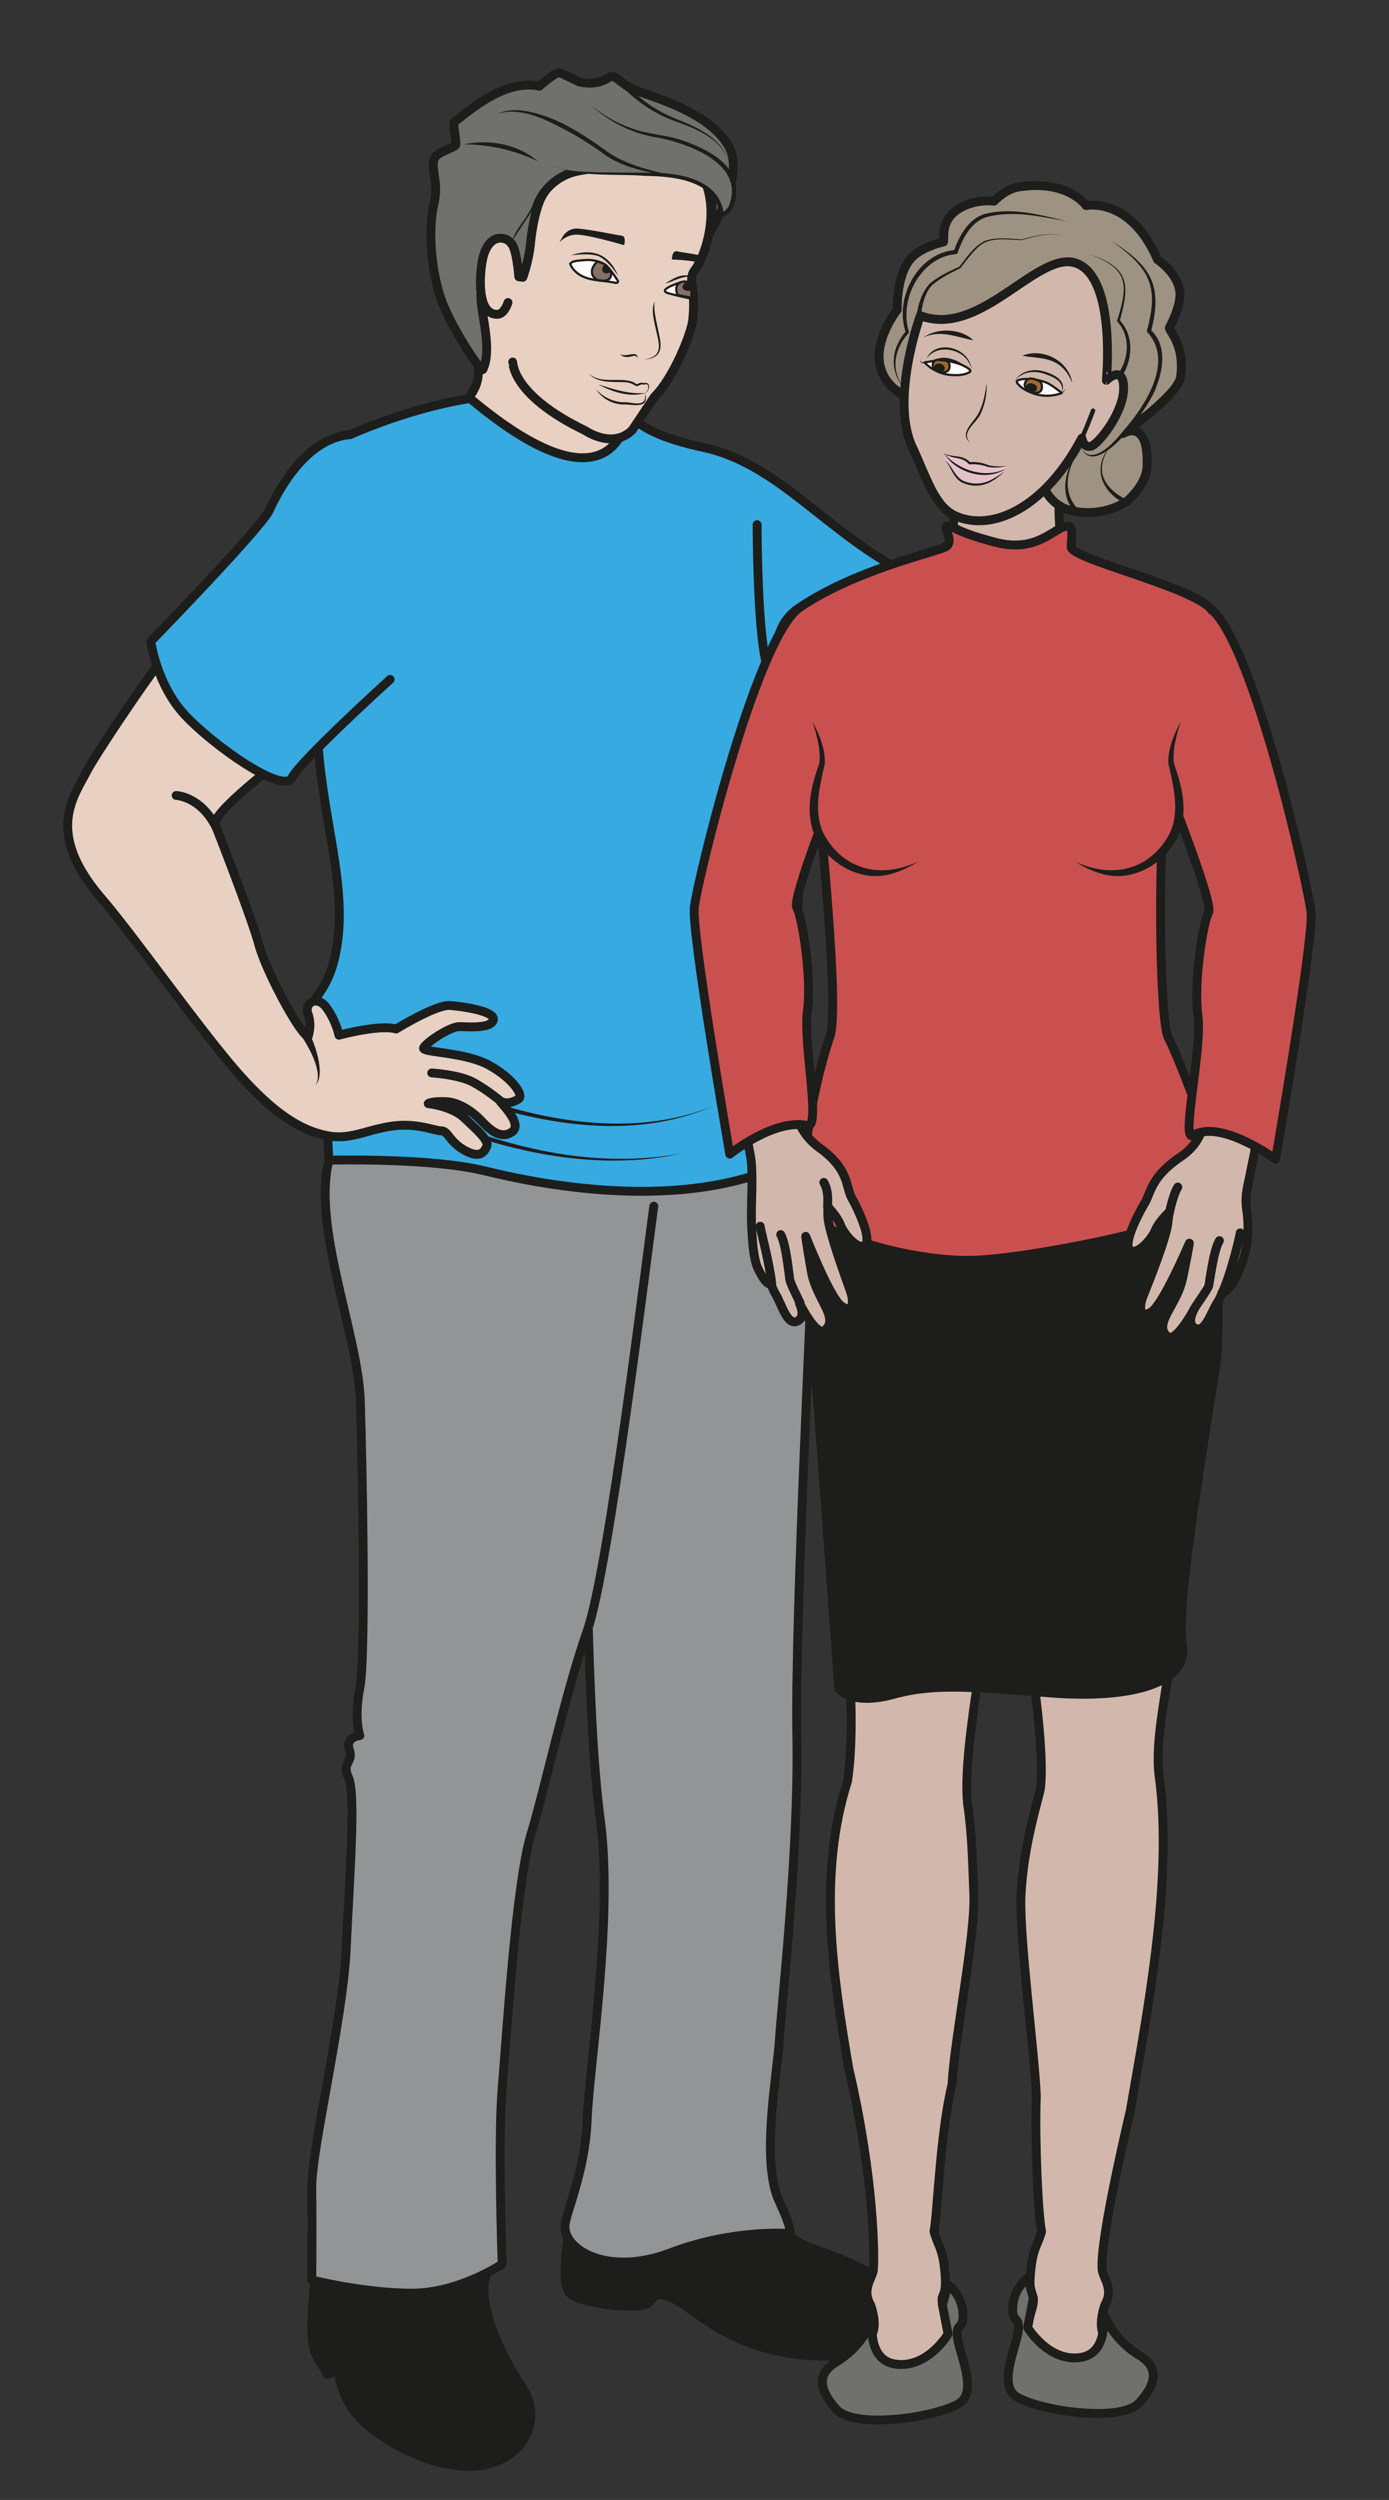 <?xml version="1.0" encoding="UTF-8" standalone="no"?><svg xmlns="http://www.w3.org/2000/svg" xml:space="preserve" viewBox="0 0 208.73 375.46"><rect x="0" y="0" width="208.73" height="375.46" fill="#333333" stroke="none"/><defs><clipPath id="a" clipPathUnits="userSpaceOnUse"><path d="M0 281.6h156.55V0H0Z"/></clipPath></defs><g clip-path="url(#a)" transform="matrix(1.333 0 0 -1.333 0 375.46)"><path d="M0 0s-1.23-7.82 0-9.9l1.23-2.07 1.23.41s0-1.8 1.48-4.18 7.63-6.6 13.28-6.6c5.66 0 8.62 4.98 5.91 9-2.7 4.02-5.17 9.75-3.94 12.7C20.42 2.3 0 0 0 0" style="fill:#1d1d1b;fill-opacity:1;fill-rule:nonzero;stroke:none" transform="translate(35.7 26.12)"/><path d="M0 0s-1.23-7.82 0-9.9l1.23-2.07 1.23.41s0-1.8 1.48-4.18 7.63-6.6 13.28-6.6c5.66 0 8.62 4.98 5.91 9-2.7 4.02-5.17 9.75-3.94 12.7C20.42 2.3 0 0 0 0Z" style="fill:none;stroke:#1d1d1b;stroke-width:1;stroke-linecap:round;stroke-linejoin:round;stroke-miterlimit:10;stroke-dasharray:none;stroke-opacity:1" transform="translate(35.7 26.12)"/><path d="M0 0s-1.23-6.05 0-7.32C1.23-8.6 8.12-9.26 8.86-8.44l.74.82s.73.57 2.95-.82c2.21-1.39 6.64-5.6 15-5.96 8.38-.35 11.33 1.65 10.34 4.83-.98 3.18-4.67 5.3-10.33 7.2-5.66 1.89-5.66 6.9-5.66 6.9z" style="fill:#1d1d1b;fill-opacity:1;fill-rule:nonzero;stroke:none" transform="translate(64.23 30.63)"/><path d="M0 0s-1.23-6.05 0-7.32C1.23-8.6 8.12-9.26 8.86-8.44l.74.82s.73.57 2.95-.82c2.21-1.39 6.64-5.6 15-5.96 8.38-.35 11.33 1.65 10.34 4.83-.98 3.18-4.67 5.3-10.33 7.2-5.66 1.89-5.66 6.9-5.66 6.9z" style="fill:none;stroke:#1d1d1b;stroke-width:1;stroke-linecap:round;stroke-linejoin:round;stroke-miterlimit:10;stroke-dasharray:none;stroke-opacity:1" transform="translate(64.23 30.63)"/><path d="M0 0s1.97-9.79 1.72-18.43c-.24-8.64-2.2-46.28-1.96-59.2.24-12.92-1.73-30.39-1.97-34.33-.25-3.93-2.14-13.67 0-18.2 2.13-4.54.76-3.55.76-3.55s-6.18.43-13.07-2.2c-6.89-2.62-11.86.24-11.86 2.95 0 1.44 2.27 6 2.51 12.15.25 6.15 2.95 22.54 1.48 33.66-1.48 11.12-1.23 27.1-1.97 34.6-.74 7.52-26.22 45.46-26.22 45.46" style="fill:#939496;fill-opacity:1;fill-rule:nonzero;stroke:#1d1d1b;stroke-width:1;stroke-linecap:round;stroke-linejoin:round;stroke-miterlimit:10;stroke-dasharray:none;stroke-opacity:1" transform="translate(90.07 163.75)"/><path d="M0 0s-4.7-5.37-5.84-9.79c-1.94-7.44 3.28-19.58 3.53-27.13.24-7.56.64-28.76-.05-32.3-.7-3.55 0-5.4 0-5.4s-1.68-.14-1.18-1.6c.49-1.48-.92-1.37-.1-3.15.84-1.77.12-11.12-.26-19.24s-3.94-22.72-3.88-26.98c.05-4.27 0-10.36 0-10.36s5.71-1.45 11.13-1.49c5.41-.05 10.33 3.28 10.33 3.28s-.5 13.9 0 19.8 1.54 22.89 3.23 28.55c1.7 5.65 3.9 16.03 6.37 23.02 2.46 7 6.76 42.65 7.5 47.82" style="fill:#939496;fill-opacity:1;fill-rule:nonzero;stroke:#1d1d1b;stroke-width:1;stroke-linecap:round;stroke-linejoin:round;stroke-miterlimit:10;stroke-dasharray:none;stroke-opacity:1" transform="translate(42.93 160.74)"/><path d="M0 0s2.63-3.27-1-6.5c-2.59-2.3 14.74-12 17.57-10.4 2.81 1.6 1.3 10.05 1.3 10.05s-2.46 3.12 0 8.54C20.33 7.09-.24 3.23 0 0" style="fill:#e8d1c2;fill-opacity:1;fill-rule:nonzero;stroke:none" transform="translate(53.01 242.5)"/><path d="M0 0s2.63-3.27-1-6.5c-2.59-2.3 14.74-12 17.57-10.4 2.81 1.6 1.3 10.05 1.3 10.05s-2.46 3.12 0 8.54C20.33 7.09-.24 3.23 0 0Z" style="fill:none;stroke:#1d1d1b;stroke-width:1;stroke-linecap:round;stroke-linejoin:round;stroke-miterlimit:10;stroke-dasharray:none;stroke-opacity:1" transform="translate(53.01 242.5)"/><path d="M0 0s-8.1-1-17.87-6.13c-1.25-.67.59-19.36.59-29.38s3.29-17.93 2.36-25.47c-.93-7.53-4.65-6.38-1.89-9.07 2.76-2.7-1.99-2.3-.02-4.12 1.97-1.81-1.33-5.15.64-6.97l.26-4.67s11.4.31 17.56-1.2c6.15-1.52 24.35-5.3 36.4 2.2 2.1 1.31-.84 5.62-.84 5.62s.89-.06-.9 3.83c-1.4 3.04 1.33 18.06.77 25.7-.56 7.63 19.24 26.38 12.24 29.91C40.09-15.1 34.84-7.33 26.23-5.49c-8.61 1.85-8.36 4.39-8.36 4.39S17.13-14.34 0 0" style="fill:#37aae1;fill-opacity:1;fill-rule:nonzero;stroke:none" transform="translate(53.01 236.76)"/><path d="M0 0s-8.1-1-17.87-6.13c-1.25-.67.59-19.36.59-29.38s3.29-17.93 2.36-25.47c-.93-7.53-4.65-6.38-1.89-9.07 2.76-2.7-1.99-2.3-.02-4.12 1.97-1.81-1.33-5.15.64-6.97l.26-4.67s11.4.31 17.56-1.2c6.15-1.52 24.35-5.3 36.4 2.2 2.1 1.31-.84 5.62-.84 5.62s.89-.06-.9 3.83c-1.4 3.04 1.33 18.06.77 25.7-.56 7.63 19.24 26.38 12.24 29.91C40.09-15.1 34.84-7.33 26.23-5.49c-8.61 1.85-8.36 4.39-8.36 4.39S17.13-14.34 0 0z" style="fill:none;stroke:#1d1d1b;stroke-width:1;stroke-linecap:round;stroke-linejoin:round;stroke-miterlimit:10;stroke-dasharray:none;stroke-opacity:1" transform="translate(53.01 236.76)"/><path d="M0 0c.04-.05-.17-3.7 8.17-7.73 0 0 3.09-2.14 5.3.06l2.5 3.74c2.21 2.2 4.11 7.12 4.3 8.5.19 1.4.12 3.1-.02 3.94-.14.85-.13 1.34.29 1.88 1 1.31 2.48 5.36 1.47 9.04-1.28 4.69-2.66 9.05-3.67 9-2.17-.09-15.01 2.84-18.64-2.06 0 0-3.65-3.56-4.92-14.33 0 0 .26-5.63.48-9.9" style="fill:#e8d1c2;fill-opacity:1;fill-rule:nonzero;stroke:#1d1d1b;stroke-width:1;stroke-linecap:round;stroke-linejoin:round;stroke-miterlimit:10;stroke-dasharray:none;stroke-opacity:1" transform="translate(57.8 240.88)"/><path d="M0 0c.35.07.5.5.42.8C.37.98.28 1 .08.95-.1.92-.29.98-.42.93-.55.9-.67.73-.94.77c-.5.32-.86.43-1.45.44-1.36.04-2.93-.11-3.93 1 1.45-1.28 3.34-.4 5-.96.17-.06.35-.23.43-.26.08-.04.24.1.43.14.22.05.38-.03.54-.01C.8 1.22.57.01 0 0" style="fill:#1d1d1b;fill-opacity:1;fill-rule:nonzero;stroke:none" transform="translate(72.64 237.4)"/><path d="M0 0a4.46 4.46 0 0 1 3.03-1.48c.83.11 2.49-.66 2.52.64.03.13-.04.32.08.42-.1-.1-.01-.28-.01-.42.15-1.45-1.76-.8-2.58-.89A3.8 3.8 0 0 0 0 0" style="fill:#1d1d1b;fill-opacity:1;fill-rule:nonzero;stroke:none" transform="translate(67.18 237.82)"/><path d="M0 0c-.26-.85.3-2.72.47-3.73.39-1.63.2-2.7-1.72-2.82C.58-6.27.65-5.36.25-3.78.03-2.65-.56-.88 0 0" style="fill:#1d1d1b;fill-opacity:1;fill-rule:nonzero;stroke:none" transform="translate(73.83 247.7)"/><path d="M0 0c.54-.23 1.05.05 1.6.03.24 0 .35-.25.36-.46-.21.43-.52.23-.88.16S.25-.32 0 0" style="fill:#1d1d1b;fill-opacity:1;fill-rule:nonzero;stroke:none" transform="translate(69.93 241.74)"/><path d="M0 0c-1.8-.56-3.78.1-5.38.96C-3.64.41-1.85-.2 0 0" style="fill:#1d1d1b;fill-opacity:1;fill-rule:nonzero;stroke:none" transform="translate(72.81 237.4)"/><path d="M0 0c-1.18 3.11-1.66 7.92-.93 11.07.6 2.58-.46 3.97.08 5.16.27.6 1.75 1 2.34 1.41.22.15-.35 2.5-.1 2.68 1.48 1.05 5.6 4.88 9.55 4 0 0 1.74 1.54 2.25 1.52.23-.02 2.24-1.03 2.24-1.03 2.27-.55 3.57.64 3.57.64.57.09 1.28-.97 2.67-1.54 1.94-.8 8.51-2.47 10.67-6.44 1.82-3.36-2.12-9.37-2.13-9.64 0 0 1.26 7.7-2.33 7.53-1.68-.07-1.36-1.15-3.41-.33-2.01.8-7.8.06-9.52-.35a6.17 6.17 0 0 1-4.28-3.88c-.74-1.95-2.31-2.92-2.49-4.93-.2-2.34-3.58-3.21-3.8-4.9-.21-1.69 1.37-6.2.2-8.56C4.42-7.95 1.2-3.17 0 0" style="fill:#70706f;fill-opacity:1;fill-rule:nonzero;stroke:none" transform="translate(49.85 247.63)"/><path d="M0 0c-1.18 3.11-1.66 7.92-.93 11.07.6 2.58-.46 3.97.08 5.16.27.6 1.75 1 2.34 1.41.22.15-.35 2.5-.1 2.68 1.48 1.05 5.6 4.88 9.55 4 0 0 1.74 1.54 2.25 1.52.23-.02 2.24-1.03 2.24-1.03 2.27-.55 3.57.64 3.57.64.57.09 1.28-.97 2.67-1.54 1.94-.8 8.51-2.47 10.67-6.44 1.82-3.36-2.12-9.37-2.13-9.64 0 0 1.26 7.7-2.33 7.53-1.68-.07-1.36-1.15-3.41-.33-2.01.8-7.8.06-9.52-.35a6.17 6.17 0 0 1-4.28-3.88c-.74-1.95-2.31-2.92-2.49-4.93-.2-2.34-3.58-3.21-3.8-4.9-.21-1.69 1.37-6.2.2-8.56C4.42-7.95 1.2-3.17 0 0Z" style="fill:none;stroke:#1d1d1b;stroke-width:1;stroke-linecap:round;stroke-linejoin:round;stroke-miterlimit:10;stroke-dasharray:none;stroke-opacity:1" transform="translate(49.85 247.63)"/><path d="M0 0c.42-.42.83-1.05 1.15-1.52.14-.2-.02-.34-.29-.28-.94.2-1.92.21-2.86.44-.95.24-1.65.71-2.07 1.42-.07.11-.12.23-.04.36a.3.3 0 0 0 .08.07c.26.17.93.23 1.69.27C-1.5.8-.52.53 0 0" style="fill:#fff;fill-opacity:1;fill-rule:evenodd;stroke:#1d1d1b;stroke-width:.25;stroke-linecap:butt;stroke-linejoin:miter;stroke-miterlimit:10;stroke-dasharray:none;stroke-opacity:1" transform="translate(68.47 251.61)"/><path d="M0 0c-.77.08-1.92.39-2.68.59-1.26.33.5.96 1.13 1.18 0 0 .6.3 1.45.03 0 0-.05-.34.06-.88S0 0 0 0" style="fill:#fff;fill-opacity:1;fill-rule:evenodd;stroke:none" transform="translate(78.08 248.02)"/><path d="M0 0c-.77.08-1.92.39-2.68.59-1.26.33.5.96 1.13 1.18 0 0 .6.3 1.45.03 0 0-.05-.34.06-.88S0 0 0 0Z" style="fill:none;stroke:#1d1d1b;stroke-width:.25;stroke-linecap:butt;stroke-linejoin:round;stroke-miterlimit:10;stroke-dasharray:none;stroke-opacity:1" transform="translate(78.08 248.02)"/><path d="M0 0s1.24-.26 1.08 1.02c0 0-.33.5-.6.72-.25.22-.95.4-.95.4C-.61 2.05-1.8.82-.44.04z" style="fill:#877164;fill-opacity:1;fill-rule:evenodd;stroke:none" transform="translate(67.81 250.06)"/><path d="M0 0s1.24-.26 1.08 1.02c0 0-.33.5-.6.72-.25.22-.95.4-.95.4C-.61 2.05-1.8.82-.44.04z" style="fill:none;stroke:#1d1d1b;stroke-width:.25;stroke-linecap:round;stroke-linejoin:round;stroke-miterlimit:10;stroke-dasharray:none;stroke-opacity:1" transform="translate(67.81 250.06)"/><path d="M0 0c.25-.13-.36-.4-.63-.32-.26.08-.42.35-.32.6.34.88.43-.02.95-.28" style="fill:#1d1d1b;fill-opacity:1;fill-rule:evenodd;stroke:none" transform="translate(68.86 251.2)"/><path d="M0 0c-.12.1-.24.56-.15.91.15.6.88.6.88.6s.68-.09.75-.24c.09-.14.07-.36.04-.61-.02-.26 0-.98 0-.98Z" style="fill:#877164;fill-opacity:1;fill-rule:evenodd;stroke:none" transform="translate(76.42 248.43)"/><path d="M0 0c-.12.1-.24.56-.15.91.15.6.88.6.88.6s.68-.09.75-.24c.09-.14.07-.36.04-.61-.02-.26 0-.98 0-.98Z" style="fill:none;stroke:#1d1d1b;stroke-width:.25;stroke-linecap:round;stroke-linejoin:round;stroke-miterlimit:10;stroke-dasharray:none;stroke-opacity:1" transform="translate(76.42 248.43)"/><path d="M0 0s.45.8 1.41.89c.83.08 4.67-.73 5.23-.8.57-.06.28-1.07.28-1.07S2.48.34 1.32.2C.16.06-.4-.71-.4-.71Z" style="fill:#1d1d1b;fill-opacity:1;fill-rule:evenodd;stroke:none" transform="translate(63.44 255.02)"/><path d="m0 0 .04.1.28.48c-1.48.36-2.6.44-2.97.55-.68.19-.65-.92-.65-.92s1.4 0 3.2-.33L0 0" style="fill:#1d1d1b;fill-opacity:1;fill-rule:evenodd;stroke:none" transform="translate(79.05 252.21)"/><path d="M0 0c-.02-.3-.41-.35-.72-.28-.3.07-.49.32-.38.54C-.71 1.05.05.6 0 0" style="fill:#1d1d1b;fill-opacity:1;fill-rule:evenodd;stroke:none" transform="translate(78.06 249.2)"/><path d="M0 0c2.47.84 4.3.12 5.33-2.3-.6.83-1.28 1.76-2.2 2.2C2.15.24 1.02.1 0 0" style="fill:#1d1d1b;fill-opacity:1;fill-rule:nonzero;stroke:none" transform="translate(64.36 252.9)"/><path d="M0 0c.78.55 2.07 1.31 2.99.72C1.95.95.99.26 0 0" style="fill:#1d1d1b;fill-opacity:1;fill-rule:nonzero;stroke:none" transform="translate(75 249.71)"/><path d="M0 0s2.84-2.73 7.13-3.4c4.28-.65 8.31-2.88 8.78-5.1.71-3.33-1.21-3.83-1.21-3.83s-.02 2.59-3.34 3.9c-3.31 1.3-13 .05-15.91 1.7" style="fill:#70706f;fill-opacity:1;fill-rule:nonzero;stroke:none" transform="translate(66.67 269.79)"/><path d="M0 0a14.65 14.65 0 0 1 4.99-2.73c1.82-.59 3.8-.63 5.6-1.33 2.59-.94 6-2.66 5.72-5.95-.02-.98-.43-2.16-1.55-2.55a.22.22 0 0 0-.29.14C14.04-8.43 9.33-8 6.07-7.94c-3.51.27-7.32-.22-10.62 1.21.8-.41 1.7-.54 2.59-.65 1.76-.23 6.2-.17 8.05-.21 3.38.07 8.37-.5 8.85-4.74l-.3.23c.35.12.7.45.88.82 1.76 4.64-4.24 6.83-7.8 7.61C4.85-3.27 2.1-1.97 0 0" style="fill:#1d1d1b;fill-opacity:1;fill-rule:nonzero;stroke:none" transform="translate(66.67 269.79)"/><path d="M0 0s-.14 2.22-1.4 2.6C-2.66 3-3.62 1.93-3.95.18c-.32-1.74-.64-6.13 1.7-6.08.78.01 1.19 1.33 1.19 1.33" style="fill:#e8d1c2;fill-opacity:1;fill-rule:nonzero;stroke:#1d1d1b;stroke-width:1;stroke-linecap:round;stroke-linejoin:round;stroke-miterlimit:10;stroke-dasharray:none;stroke-opacity:1" transform="translate(58.33 252.15)"/><path d="M0 0c-2.7.35-5.52.82-7.86 2.31a37.56 37.56 0 0 1-7 4.1c-1.64.67-3.48 1.22-5.24.66.83.4 1.8.46 2.7.37 3.68-.5 6.86-2.65 9.8-4.77C-5.35 1.2-2.61.61 0 0" style="fill:#1d1d1b;fill-opacity:1;fill-rule:nonzero;stroke:none" transform="translate(76.24 261.78)"/><path d="M0 0c.65-.45.91-3.82.91-3.82l.45-.06s.68 1.84.86 3.78c0 0 .35 4.1 1.56 5.79" style="fill:#70706f;fill-opacity:1;fill-rule:nonzero;stroke:#1d1d1b;stroke-width:1;stroke-linecap:round;stroke-linejoin:round;stroke-miterlimit:10;stroke-dasharray:none;stroke-opacity:1" transform="translate(57.58 254.3)"/><path d="M0 0c2.83.61 6.09.02 8.3-1.9A19.48 19.48 0 0 1 0 0" style="fill:#1d1d1b;fill-opacity:1;fill-rule:nonzero;stroke:none" transform="translate(52.32 265.4)"/><path d="M0 0a15.42 15.42 0 0 1 6.15-4.43c2.3-.9 5.12-2.15 5.84-4.75-.82 2.56-3.62 3.65-5.94 4.48-2.47.9-4.7 2.4-6.44 4.4-.22.25.2.58.39.3" style="fill:#1d1d1b;fill-opacity:1;fill-rule:nonzero;stroke:none" transform="translate(70.12 272.68)"/><path d="M0 0c12.13-7.03 29.23-14.33 43.1-8.73-10.74-4.67-22.95-1.3-33.32 2.84A86.77 86.77 0 0 0-.52-.85C-1.1-.51-.58.37 0 0" style="fill:#1d1d1b;fill-opacity:1;fill-rule:nonzero;stroke:none" transform="translate(37.34 165.79)"/><path d="M0 0c11.76-7.19 25.88-12.98 39.88-10.4-10.47-2.31-21.31.53-30.96 4.7C5.67-4.29 2.5-2.7-.55-.85-1.1-.49-.56.38 0 0" style="fill:#1d1d1b;fill-opacity:1;fill-rule:nonzero;stroke:none" transform="translate(37.1 162.13)"/><path d="M0 0s0-11.37 1-15.47" style="fill:none;stroke:#1d1d1b;stroke-width:1;stroke-linecap:round;stroke-linejoin:round;stroke-miterlimit:10;stroke-dasharray:none;stroke-opacity:1" transform="translate(85.35 222.55)"/><path d="M0 0s-18.3-12.78-17.58-14.8c0 0 4.08-10.41 4.9-13.44.8-3.03 4.55-10 5.57-10.44 0 0 .46 1.27 0 2.52s.91 2.15 1.98.87a8.76 8.76 0 0 0 1.5-3.23s4.53 1.24 6.45.7c0 0 4.5 2.78 6.08 2.65 1.57-.13 5.15-.66 4.87-1.64-.28-.97-2.7-.76-3.8-.74-1.1.03-4.01-1.95-4.06-2.44-.04-.48 4.77-.45 7.4-1.92 2.64-1.46 3.94-3.39 3.3-3.8-.65-.4-1.37-.57-1.98-.26-.6.3 2.63-2.45 1.26-3.43-1.37-.98-2.72.46-3.52 1.3-.8.83-2.38 2.06-4.03 2.1-1.66.04-1.9-.23-1.9-.23s2.65-.27 4.07-1.62c1.43-1.36 2.8-2.54 2.52-3.19-.28-.65-.76-1.42-2.52-.43-1.75 1-1.8 2.16-2.62 2.18-.83.02-2.85.96-5.72.5-2.88-.45-4.57-1.57-7.2-1.03-2.63.55-5.58 2.07-9.87 6.9-4.3 4.85-11.69 15.37-15.51 19.83-6.34 7.4-3.18 11.35-1.59 14.4.97 1.87 8.23 12.76 10.02 14.44 1.8 1.68 14.17 9 14.17 9" style="fill:#e8d1c2;fill-opacity:1;fill-rule:nonzero;stroke:#1d1d1b;stroke-width:1;stroke-linecap:round;stroke-linejoin:round;stroke-miterlimit:10;stroke-dasharray:none;stroke-opacity:1" transform="translate(41.84 203.55)"/><path d="M0 0s3.04-.18 4.64-1.03c1.6-.85 3.16-2.18 3.16-2.18" style="fill:none;stroke:#1d1d1b;stroke-width:1;stroke-linecap:round;stroke-linejoin:round;stroke-miterlimit:10;stroke-dasharray:none;stroke-opacity:1" transform="translate(48.67 160.78)"/><path d="M0 0s2.74-.07 4.5-3.57" style="fill:none;stroke:#1d1d1b;stroke-width:1;stroke-linecap:round;stroke-linejoin:round;stroke-miterlimit:10;stroke-dasharray:none;stroke-opacity:1" transform="translate(19.86 192.04)"/><path d="M0 0c.35.41.34.98.28 1.48C.02 3.02-.8 4.39-1.62 5.7a.5.5 0 1 0 .88.47C-.11 4.69.52 3.13.53 1.49.5.96.42.35 0 0" style="fill:#1d1d1b;fill-opacity:1;fill-rule:nonzero;stroke:none" transform="translate(35.52 159.39)"/><path d="M0 0s-10.07-9.13-11.06-11.07c-.98-1.94-8.87 3.62-12.07 7.05-3.2 3.42-3.85 8.3-3.85 8.3s12.47 12.83 13.34 14.73c.86 1.89 4 8.18 9.16 8.57" style="fill:#37aae1;fill-opacity:1;fill-rule:nonzero;stroke:#1d1d1b;stroke-width:1;stroke-linecap:round;stroke-linejoin:round;stroke-miterlimit:10;stroke-dasharray:none;stroke-opacity:1" transform="translate(43.98 205.12)"/><path d="M0 0s.37 6.16-7.42 6.95" style="fill:#37aae1;fill-opacity:1;fill-rule:nonzero;stroke:#1d1d1b;stroke-width:1;stroke-linecap:round;stroke-linejoin:round;stroke-miterlimit:10;stroke-dasharray:none;stroke-opacity:1" transform="translate(93.6 190.56)"/><path d="M0 0c-.52-16.15-4.02-25.25-3.07-31.32 1.5-11.58-1.45-26.66-3.3-37.34-2.9-12.47-3.27-16.52-3.18-17.71-.08-1 1.43-2.26.32-4.16 0 0-.72-1.91-.25-3.13.47-1.23 4.33-4.68 4.08-5.19-.24-.5 0-.66-.76-1.24-.77-.56-1.44.1-1.44.1s-.81-1.85-2.29-.23c0 0-.9-2.28-2.38-.22 0 0-.82-2.62-2.15.18 0 0-1.3-2.02-3.75-.49-1.25.78-.63 2.12-.63 2.12s.58 1.25.5 2.26c-.08 1 .54 4.35.54 4.35l.34 1.14c.49 2-.49.72-.19 4.02.25 2.6.68 2.83 1.16 4.3l.08.29c-.4 1.94-.78 10.44-.59 15.29-.17 4.55-1.94 17.97-1.73 22.5.25 5.75 2.02 11.01 2.2 12.17.68 6.64-2.53 22.44-3.89 34.78-1.36 12.34-3.26 25.4-2.34 26.36l-.68.6 1.25-.6c.92-.95 2.98-16.38 1.62-28.73-1.35-12.34-4.87-27.55-4.18-34.2.53-3.56.56-6.9.7-10.21.2-4.53-2.27-16.79-2.44-21.34-1.38-5.62-1.65-14.68-2.05-16.62l.08-.29c.48-1.47.91-1.7 1.15-4.3.3-3.3-.67-2.03-.18-4.02l.34-1.14s.62-3.34.54-4.35c-.08-1.01.5-2.26.5-2.26s.61-1.34-.63-2.12c-2.46-1.53-3.75.5-3.75.5-1.33-2.81-2.15-.2-2.15-.2-1.49-2.05-2.39.23-2.39.23-1.47-1.62-2.28.23-2.28.23s-.67-.66-1.44-.1c-.76.58-.52.73-.76 1.24-.25.51 3.6 3.96 4.08 5.19.47 1.22-.26 3.13-.26 3.13-1.1 1.9.41 3.16.33 4.16.1 1.19.13 9.98-2.78 22.45-1.84 10.68-3.49 21.91-.15 32.37.95 6.08.31 18.2-2.22 32.13" style="fill:#d2b8ac;fill-opacity:1;fill-rule:nonzero;stroke:#1d1d1b;stroke-width:1;stroke-linecap:round;stroke-linejoin:round;stroke-miterlimit:10;stroke-dasharray:none;stroke-opacity:1" transform="translate(133.79 112.52)"/><path d="M0 0s-1.04-5.77-.07-8.98c.97-3.2-6.52-4-9.03-3.35-2.5.66-2.92 2.19-2.92 2.19l-.5 1.25s.7 5.62-.77 7.17" style="fill:#d2b8ac;fill-opacity:1;fill-rule:nonzero;stroke:#1d1d1b;stroke-width:1;stroke-linecap:round;stroke-linejoin:round;stroke-miterlimit:10;stroke-dasharray:none;stroke-opacity:1" transform="translate(119.87 229.55)"/><path d="M0 0s1.26-22.26.49-27.68c-.78-5.41-4.62-27.12-3.8-31.56.8-4.45-6.03-6.1-14.52-5.48-8.5.62-13.21 1.2-18.01-.13-4.8-1.32-6.19.64-6.19.64s-1.87 25.93-2.41 32.6c-.55 6.69-1.89 23.33 3.5 29.48" style="fill:#1d1d1b;fill-opacity:1;fill-rule:nonzero;stroke:#1d1d1b;stroke-width:1;stroke-linecap:butt;stroke-linejoin:round;stroke-miterlimit:10;stroke-dasharray:none;stroke-opacity:1" transform="translate(136.59 155.62)"/><path d="M0 0c.55 2.51 2.08 1.79 2.08 3.08 0 4.16 5 14.57 2.77 17.09-2.25 2.55-15.78 5.63-15.75 6.97.04 1.35.43 2.78-.95 2.22-1.39-.57-3.35-2.81-7.6-1.69-4.26 1.13-4.17 1.53-5.22 1.81-1.05.28.8-1.7-.4-2.34-1.2-.63-10.3-2.58-16.65-6.97-4.43-3.06-2.3-11.33-.54-18.36.75-3.03 2.76-.82 2.81-1.81.19-3.3 2.48-24.7 1.37-28-2.51-7.48-3.05-14.87-3.2-18.41-.15-3.54 12.48-7.17 19.76-6.8 7.3.36 26.14 4.27 27.2 6.8C6.71-43.88 5.4-39.46 3-35.13l.04-.28s-1.98 5.33-3 7.3C-.99-26.17-1.2-4.22 0 0" style="fill:#ca504f;fill-opacity:1;fill-rule:nonzero;stroke:none" transform="translate(131.65 192.9)"/><path d="M0 0c.55 2.51 2.08 1.79 2.08 3.08 0 4.16 5 14.57 2.77 17.09-2.25 2.55-15.78 5.63-15.75 6.97.04 1.35.43 2.78-.95 2.22-1.39-.57-3.35-2.81-7.6-1.69-4.26 1.13-4.17 1.53-5.22 1.81-1.05.28.8-1.7-.4-2.34-1.2-.63-10.3-2.58-16.65-6.97-4.43-3.06-2.3-11.33-.54-18.36.75-3.03 2.76-.82 2.81-1.81.19-3.3 2.48-24.7 1.37-28-2.51-7.48-3.05-14.87-3.2-18.41-.15-3.54 12.48-7.17 19.76-6.8 7.3.36 26.14 4.27 27.2 6.8C6.71-43.88 5.4-39.46 3-35.13l.04-.28s-1.98 5.33-3 7.3C-.99-26.17-1.2-4.22 0 0Z" style="fill:none;stroke:#1d1d1b;stroke-width:1;stroke-linecap:butt;stroke-linejoin:round;stroke-miterlimit:10;stroke-dasharray:none;stroke-opacity:1" transform="translate(131.65 192.9)"/><path d="M0 0c.13-4.62 4.05-24.11 4.4-26.08.36-1.97.04-5.45.12-7.59.09-2.14.2-3.57.6-4.81 0 0 .93-2.25 1.6-2.03.14-.42.31-.8.53-1.18.75-1.28 1.35-3.76 2.58-2.93.56.38.42 1.15.08 1.98 0 0 1.93-3.93 2.9-3.08 1.63 1.42-1.01 3.5-1.55 6.64-.55 3.13-.63 3.93-.63 3.93s2.7-6.87 3.98-7.82c1.28-.95 1.54.29 1.05 1.66-.49 1.38-2.42 6.64-2.53 8.34-.02.42-.01.8 0 1.14 0 0 1.07-1.1 1.4-2 .32-.92 1.96-2.98 2.78-2.3.81.68-.81 4.1-1.5 5.32-.68 1.22-.26 3.2-3.56 5.58s-2.99 5.59-3.15 9.11C8.95-12.6 10.8-3.15 8.44.96" style="fill:#d2b8ac;fill-opacity:1;fill-rule:nonzero;stroke:#1d1d1b;stroke-width:1;stroke-linecap:round;stroke-linejoin:round;stroke-miterlimit:10;stroke-dasharray:none;stroke-opacity:1" transform="translate(80.2 177.52)"/><path d="M0 0c-.33.65-1.1 2.21-1.16 2.6-.16 1.04-.43 4-1.03 5.09" style="fill:#e8d1c2;fill-opacity:1;fill-rule:nonzero;stroke:#1d1d1b;stroke-width:1;stroke-linecap:round;stroke-linejoin:round;stroke-miterlimit:10;stroke-dasharray:none;stroke-opacity:1" transform="translate(90.2 134.88)"/><path d="M0 0c-.02-.23 1.08-4.24 1.3-6.5" style="fill:#e8d1c2;fill-opacity:1;fill-rule:nonzero;stroke:#1d1d1b;stroke-width:1;stroke-linecap:round;stroke-linejoin:round;stroke-miterlimit:10;stroke-dasharray:none;stroke-opacity:1" transform="translate(85.7 143.51)"/><path d="M0 0c0 .62.15 1.77-.43 2.78" style="fill:#e8d1c2;fill-opacity:1;fill-rule:nonzero;stroke:#1d1d1b;stroke-width:1;stroke-linecap:round;stroke-linejoin:round;stroke-miterlimit:10;stroke-dasharray:none;stroke-opacity:1" transform="translate(93.3 145.67)"/><path d="M0 0c-.28-4.62-4.71-26.26-5.13-28.21-.42-1.96-.11-2.75-.06-3.5a12.3 12.3 0 0 0-1.13-6.6s-1-2.21-1.67-1.97c-.15-.41-.33-.8-.56-1.16-.8-1.26-1.47-3.72-2.67-2.85-.56.4-.39 1.17-.02 1.98 0 0-2.05-3.86-3-2.98-1.58 1.46 1.12 3.46 1.76 6.58.65 3.12.75 3.91.75 3.91s-2.9-6.78-4.22-7.69c-1.31-.9-1.53.33-1 1.7.54 1.36 2.63 6.56 2.79 8.25.04.42.04.8.04 1.14 0 0-1.1-1.06-1.46-1.97-.35-.9-2.06-2.9-2.85-2.2-.8.7.94 4.06 1.66 5.27.72 1.2.69 2.95 4.06 5.23 3.38 2.28 2.84 5.73 3.1 9.24.27 3.52-1.3 13.53 1.17 17.57" style="fill:#d2b8ac;fill-opacity:1;fill-rule:nonzero;stroke:#1d1d1b;stroke-width:1;stroke-linecap:round;stroke-linejoin:round;stroke-miterlimit:10;stroke-dasharray:none;stroke-opacity:1" transform="translate(145.81 176.4)"/><path d="M0 0c.35.64 1.63 2.35 1.7 2.73.2 1.04.56 4 1.2 5.06" style="fill:#e8d1c2;fill-opacity:1;fill-rule:nonzero;stroke:#1d1d1b;stroke-width:1;stroke-linecap:round;stroke-linejoin:round;stroke-miterlimit:10;stroke-dasharray:none;stroke-opacity:1" transform="translate(134.57 134.1)"/><path d="M0 0c.01-.23-1.06-4.76-2.12-6.96" style="fill:#e8d1c2;fill-opacity:1;fill-rule:nonzero;stroke:#1d1d1b;stroke-width:1;stroke-linecap:round;stroke-linejoin:round;stroke-miterlimit:10;stroke-dasharray:none;stroke-opacity:1" transform="translate(139.81 142.76)"/><path d="M0 0c.02.62.52 3.07 1.13 4.06" style="fill:#e8d1c2;fill-opacity:1;fill-rule:nonzero;stroke:#1d1d1b;stroke-width:1;stroke-linecap:round;stroke-linejoin:round;stroke-miterlimit:10;stroke-dasharray:none;stroke-opacity:1" transform="translate(131.65 143.86)"/><path d="M0 0s5.2-13.08 4.6-14.05C4-15 2.88-21.99 3.4-25.67c.5-3.67-1.95-14.32-.57-13.49 3.1 1.88 9.32-2.68 9.32-2.68s4.31 24.88 4 27.8c-.32 2.9-6.39 30.13-11.29 34.21" style="fill:#ca504f;fill-opacity:1;fill-rule:nonzero;stroke:#1d1d1b;stroke-width:1;stroke-linecap:round;stroke-linejoin:round;stroke-miterlimit:10;stroke-dasharray:none;stroke-opacity:1" transform="translate(131.65 192.9)"/><path d="M0 0s-5.2-13.08-4.6-14.05C-4-15-2.88-21.99-3.4-25.67c-.5-3.67 1.57-13.3 0-12.95-3.7.84-8.75-3.22-8.75-3.22s-4.31 24.88-4 27.8c.32 2.9 6.76 29.56 11.66 33.63" style="fill:#ca504f;fill-opacity:1;fill-rule:nonzero;stroke:#1d1d1b;stroke-width:1;stroke-linecap:round;stroke-linejoin:round;stroke-miterlimit:10;stroke-dasharray:none;stroke-opacity:1" transform="translate(94.42 193.47)"/><path d="M0 0s-1.58-3.49-.96-5.25c.62-1.75 1.86-6.3-.93-9.2-2.79-2.89-5.77-3.51-9.96-1.34" style="fill:#ca504f;fill-opacity:1;fill-rule:nonzero;stroke:none" transform="translate(133.1 200.36)"/><path d="M0 0c-.46-1.52-.95-3.12-.76-4.7.91-2.55 1.66-5.47.48-8.21-1.5-3.11-5.17-5.23-8.57-4.25-1.08.3-2.09.77-3 1.37 4.24-1.97 8.49-.89 10.66 3.28 1.07 2.41.42 5.18-.19 7.74C-1.47-3.07-.76-1.47 0 0" style="fill:#1d1d1b;fill-opacity:1;fill-rule:nonzero;stroke:none" transform="translate(133.1 200.36)"/><path d="M0 0s1.58-3.49.96-5.25c-.62-1.75-1.86-6.3.93-9.2 2.79-2.89 5.77-3.51 9.96-1.34" style="fill:#ca504f;fill-opacity:1;fill-rule:nonzero;stroke:none" transform="translate(91.6 200.36)"/><path d="M0 0c.76-1.46 1.47-3.07 1.38-4.77-.61-2.56-1.26-5.33-.19-7.74 2.17-4.17 6.43-5.25 10.66-3.28-.91-.6-1.92-1.07-3-1.37-3.4-.98-7.07 1.14-8.57 4.25C-.9-10.17-.15-7.25.76-4.7.96-3.12.46-1.52 0 0" style="fill:#1d1d1b;fill-opacity:1;fill-rule:nonzero;stroke:none" transform="translate(91.6 200.36)"/><path d="M0 0s.84-4.8-2.7-5.17c-3.53-.38-5.78 3.4-5.78 3.4l.64 3.3-.64 2.27s-1.55-1.13-1.67-3.16c-.13-2.02.76-1 .63-2.65-.13-1.64-2.05-5.56-.64-7.2 1.4-1.65 12.01-3.54 14.29-1.01 2.27 2.52 1.86 4.18 0 5.3C.97-3.02 0 0 0 0" style="fill:#70706f;fill-opacity:1;fill-rule:nonzero;stroke:none" transform="translate(124.33 21.2)"/><path d="M0 0s.84-4.8-2.7-5.17c-3.53-.38-5.78 3.4-5.78 3.4l.64 3.3-.64 2.27s-1.55-1.13-1.67-3.16c-.13-2.02.76-1 .63-2.65-.13-1.64-2.05-5.56-.64-7.2 1.4-1.65 12.01-3.54 14.29-1.01 2.27 2.52 1.86 4.18 0 5.3C.97-3.02 0 0 0 0Z" style="fill:none;stroke:#1d1d1b;stroke-width:1;stroke-linecap:round;stroke-linejoin:round;stroke-miterlimit:10;stroke-dasharray:none;stroke-opacity:1" transform="translate(124.33 21.2)"/><path d="M0 0s-.84-4.8 2.7-5.17c3.54-.38 5.78 3.4 5.78 3.4l-.64 3.3.64 2.27s1.55-1.14 1.67-3.16c.13-2.02-.76-1-.63-2.65.13-1.64 2.05-5.56.64-7.2-1.4-1.65-12.01-3.54-14.29-1.01-2.27 2.52-1.86 4.18 0 5.3A9.86 9.86 0 0 1 0 0" style="fill:#70706f;fill-opacity:1;fill-rule:nonzero;stroke:none" transform="translate(98.4 20.46)"/><path d="M0 0s-.84-4.8 2.7-5.17c3.54-.38 5.78 3.4 5.78 3.4l-.64 3.3.64 2.27s1.55-1.14 1.67-3.16c.13-2.02-.76-1-.63-2.65.13-1.64 2.05-5.56.64-7.2-1.4-1.65-12.01-3.54-14.29-1.01-2.27 2.52-1.86 4.18 0 5.3A9.86 9.86 0 0 1 0 0Z" style="fill:none;stroke:#1d1d1b;stroke-width:1;stroke-linecap:round;stroke-linejoin:round;stroke-miterlimit:10;stroke-dasharray:none;stroke-opacity:1" transform="translate(98.4 20.46)"/><path d="M0 0s-2.02 2.96-7.6 2.1C-9.1 1.87-10.38.5-10.38.5s-1.78.26-3.57-.63c-2.62-1.3-1.97-3.6-2.13-3.96 0 0-2.17-.48-3.41-1.6-1.95-1.77-1.8-6.06-1.8-6.06-.17-.23-4.98-6.36.78-9.66 1.12-.64 14.79-5.38 15.54-9.58a4.4 4.4 0 0 1 3.4-3.4 8.3 8.3 0 0 1 6.1 1.02s2.26 1.8 2.34 4.03c.2 5.51-2.71 3.66-2.71 3.66s6.22 4.34 6.49 6.38c.48 3.62-1.26 5.08-1.27 5.54 0 0 1.21 2.15 1.2 3.77-.03 2.27-2.53 3.9-2.53 3.9C4.98 1.06 0 0 0 0" style="fill:#9e9382;fill-opacity:1;fill-rule:nonzero;stroke:none" transform="translate(122.44 258.5)"/><path d="M0 0s-2.02 2.96-7.6 2.1C-9.1 1.87-10.38.5-10.38.5s-1.78.26-3.57-.63c-2.62-1.3-1.97-3.6-2.13-3.96 0 0-2.17-.48-3.41-1.6-1.95-1.77-1.8-6.06-1.8-6.06-.17-.23-4.98-6.36.78-9.66 1.12-.64 14.79-5.38 15.54-9.58a4.4 4.4 0 0 1 3.4-3.4 8.3 8.3 0 0 1 6.1 1.02s2.26 1.8 2.34 4.03c.2 5.51-2.71 3.66-2.71 3.66s6.22 4.34 6.49 6.38c.48 3.62-1.26 5.08-1.27 5.54 0 0 1.21 2.15 1.2 3.77-.03 2.27-2.53 3.9-2.53 3.9C4.98 1.06 0 0 0 0Z" style="fill:none;stroke:#1d1d1b;stroke-width:1;stroke-linecap:butt;stroke-linejoin:round;stroke-miterlimit:10;stroke-dasharray:none;stroke-opacity:1" transform="translate(122.44 258.5)"/><path d="M0 0c1.06-4.06 4.97.93 4.97.93s3.07 3.05 3.95 6.6c.87 3.56-1.03 4.92-1.03 4.92s1.08 3.68.1 5.93c-1 2.25-4.24 4-4.33 4.25" style="fill:#9e9382;fill-opacity:1;fill-rule:nonzero;stroke:none" transform="translate(121.64 231.9)"/><path d="M0 0c.87-3.23 3.7-.45 4.84 1.05C7.3 3.8 10.76 8.88 7.76 12.28a.24.24 0 0 0-.1.25c1.43 5.17.14 7.1-4 10.1 4.4-2.8 5.84-4.95 4.45-10.23l-.09.25c1.86-1.62 1.52-4.33.73-6.37C8.15 4.1 1.37-5.46 0 0" style="fill:#1d1d1b;fill-opacity:1;fill-rule:nonzero;stroke:none" transform="translate(121.64 231.9)"/><path d="M0 0s-3.42-9.38-.9-14.81c1.6-3.4 2.48-6.7 4.88-7.76 4.09-1.8 10.03.84 14.23 8.77 0 0 .17-1.13 1.02-.91.84.2 3.72 3.82 3.69 6.57-.03 2.75-1.95.85-1.95.85S22.1 3.97 17.75 5.84C13.4 7.71 6.9-2.62 0 0" style="fill:#d2b8ac;fill-opacity:1;fill-rule:nonzero;stroke:none" transform="translate(103.75 246.1)"/><path d="M0 0s-3.42-9.38-.9-14.81c1.6-3.4 2.48-6.7 4.88-7.76 4.09-1.8 10.03.84 14.23 8.77 0 0 .17-1.13 1.02-.91.84.2 3.72 3.82 3.69 6.57-.03 2.75-1.95.85-1.95.85S22.1 3.97 17.75 5.84C13.4 7.71 6.9-2.62 0 0Z" style="fill:none;stroke:#1d1d1b;stroke-width:1;stroke-linecap:round;stroke-linejoin:round;stroke-miterlimit:10;stroke-dasharray:none;stroke-opacity:1" transform="translate(103.75 246.1)"/><path d="M0 0c1.55 1.15 4.3 1.02 5.63-.32C3.73.06 1.82.9 0 0" style="fill:#1d1d1b;fill-opacity:1;fill-rule:nonzero;stroke:none" transform="translate(104.1 243.64)"/><path d="M0 0c2.28.93 5.15-.54 5.61-2.98h-.04C5.17-1.93 4.4-1 3.33-.6 2.28-.17 1.04-.23 0 0" style="fill:#1d1d1b;fill-opacity:1;fill-rule:nonzero;stroke:none" transform="translate(115.26 241.59)"/><path d="M0 0c-.13-.34.24-.34.47-.3.78.16 1.5.58 2.33.5a4.2 4.2 0 0 0 2.76-1.54 5.18 5.18 0 0 1-2.77 1.3C1.88.1.98-.64.07-.38-.09-.3-.08-.1 0 0" style="fill:#1d1d1b;fill-opacity:1;fill-rule:nonzero;stroke:none" transform="translate(103.83 241.15)"/><path d="M0 0c1.39.4 3.1.05 4.13-1 .15-.17.34-.34.55-.36.23-.04.37.22.59.32-.2-.12-.29-.42-.6-.43-.28 0-.5.18-.67.34A5.57 5.57 0 0 1 0 0" style="fill:#1d1d1b;fill-opacity:1;fill-rule:nonzero;stroke:none" transform="translate(114.94 238.87)"/><path d="M0 0s-.5-.55-2.3-.38c-1.79.17-2.85 1.4-2.85 1.4s1.41.26 1.98.23c.58-.04 1.64-.2 2.5-.64C.19.17 0 0 0 0" style="fill:#fff;fill-opacity:1;fill-rule:nonzero;stroke:none" transform="translate(109.38 239.81)"/><path d="M0 0s-.5-.55-2.3-.38c-1.79.17-2.85 1.4-2.85 1.4s1.41.26 1.98.23c.58-.04 1.64-.2 2.5-.64C.19.17 0 0 0 0Z" style="fill:none;stroke:#1d1d1b;stroke-width:.25;stroke-linecap:round;stroke-linejoin:round;stroke-miterlimit:10;stroke-dasharray:none;stroke-opacity:1" transform="translate(109.38 239.81)"/><path d="M0 0c-.07-.4-.5-.54-1.02-.46-.52.09-.9.48-.84.88.05.4.35.56.87.47C-.47.81.15.9 0 0" style="fill:#9e6a32;fill-opacity:1;fill-rule:nonzero;stroke:none" transform="translate(107.02 240.2)"/><path d="M0 0c-.07-.4-.5-.54-1.02-.46-.52.09-.9.48-.84.88.05.4.35.56.87.47C-.47.81.15.9 0 0Z" style="fill:none;stroke:#1d1d1b;stroke-width:.25;stroke-linecap:butt;stroke-linejoin:miter;stroke-miterlimit:10;stroke-dasharray:none;stroke-opacity:1" transform="translate(107.02 240.2)"/><path d="M0 0c-.03-.25-.33-.41-.66-.36-.33.05-.58.3-.54.56.03.25.33.41.66.36C-.21.5.03.26 0 0" style="fill:#1d1d1b;fill-opacity:1;fill-rule:nonzero;stroke:none" transform="translate(106.51 240.14)"/><path d="M0 0s.27-.75 1.96-1.32c1.7-.56 3.12.08 3.12.08S3.87-.27 3.33-.07a6.3 6.3 0 0 1-2.5.4C-.1.25 0 0 0 0" style="fill:#fff;fill-opacity:1;fill-rule:nonzero;stroke:none" transform="translate(114.62 238.63)"/><path d="M0 0s.27-.75 1.96-1.32c1.7-.56 3.12.08 3.12.08S3.87-.27 3.33-.07a6.3 6.3 0 0 1-2.5.4C-.1.25 0 0 0 0Z" style="fill:none;stroke:#1d1d1b;stroke-width:.25;stroke-linecap:round;stroke-linejoin:round;stroke-miterlimit:10;stroke-dasharray:none;stroke-opacity:1" transform="translate(114.62 238.63)"/><path d="M0 0c-.09-.41-.6-.51-1.12-.37-.53.15-.87.6-.77 1 .11.41.43.66.95.52C-.4 1 .18.85 0 0" style="fill:#9e6a32;fill-opacity:1;fill-rule:nonzero;stroke:none" transform="translate(117.43 237.83)"/><path d="M0 0c-.09-.41-.6-.51-1.12-.37-.53.15-.87.6-.77 1 .11.41.43.66.95.52C-.4 1 .18.85 0 0Z" style="fill:none;stroke:#1d1d1b;stroke-width:.25;stroke-linecap:butt;stroke-linejoin:miter;stroke-miterlimit:10;stroke-dasharray:none;stroke-opacity:1" transform="translate(117.43 237.83)"/><path d="M0 0c-.07-.26-.4-.4-.73-.3-.34.08-.56.37-.5.63.07.26.4.4.74.31C-.15.54.07.26 0 0" style="fill:#1d1d1b;fill-opacity:1;fill-rule:nonzero;stroke:none" transform="translate(116.9 237.82)"/><path d="M0 0a7.33 7.33 0 0 0-.76-3.63c-.52-.94-2.18-1.98-1.08-3.06-1.32.95.36 2.3.86 3.18.6 1.06.82 2.3.98 3.51" style="fill:#1d1d1b;fill-opacity:1;fill-rule:nonzero;stroke:none" transform="translate(111.22 238.49)"/><path d="M0 0s-.5-1.39-1.26-3.1" style="fill:none;stroke:#1d1d1b;stroke-width:.5;stroke-linecap:round;stroke-linejoin:round;stroke-miterlimit:10;stroke-dasharray:none;stroke-opacity:1" transform="translate(123.22 235.4)"/><path d="M0 0c-1.74.5-3.21.02-4.84-.42-1.56.03-3.43.41-4.73-.64-.83-.72-1.49-1.65-2.17-2.52-1.12-.55-2.3-1.13-3.24-1.96-.8-.91-1.09-2.28-1.2-3.45 0-.34-.55-.31-.5.03.2 1.33.57 2.62 1.49 3.64.94.8 2.4 1.51 3.33 1.9.85 1.06 1.65 2.32 2.9 2.92 1.34.45 2.76.25 4.12.16C-3.24.08-1.7.53 0 0" style="fill:#1d1d1b;fill-opacity:1;fill-rule:nonzero;stroke:none" transform="translate(120 255.03)"/><path d="M0 0c.77 1.73 3.25 1.53 4.38.28.39-.41.64-.95.71-1.5a2.94 2.94 0 0 1-.82 1.4C3.1 1.25 1 1.4 0 0" style="fill:#1d1d1b;fill-opacity:1;fill-rule:nonzero;stroke:none" transform="translate(104.46 241.27)"/><path d="M0 0c.63 1.05 2.02 1.4 3.16 1.08C4.18.84 5.9.07 5.32-1.23 5.58.05 4.07.54 3.1.85 2 1.16.73.93 0 0" style="fill:#1d1d1b;fill-opacity:1;fill-rule:nonzero;stroke:none" transform="translate(114.4 238.77)"/><path d="M0 0s.86-.33 1.27-.37c.42-.04.58 0 .92-.24.34-.23.53-.39.53-.39s.05.04.77-.06c.7-.09 1.66-.37 1.66-.37l1.75.07.04-.25-.44-.5s-1.82-1.4-2.62-1.34c-.8.05-1.6.12-1.96.36A6.25 6.25 0 0 0 .81-1.83C.68-1.62-.05-.66-.05-.66S.14-.07 0 0" style="fill:#e5c1cc;fill-opacity:1;fill-rule:nonzero;stroke:none" transform="translate(106.54 230.52)"/><path d="M0 0c1.06-.51 2.16-.1 3-1.05L2.9-1c.73.08 1.52-.07 2.16-.35a6.06 6.06 0 0 1 2.13-.05A5.04 5.04 0 0 0 5-1.54c-.72.26-1.38.35-2.14.29C2.06-.3.95-.71 0 0" style="fill:#1d1d1b;fill-opacity:1;fill-rule:nonzero;stroke:none" transform="translate(106.4 230.59)"/><path d="M0 0c.83-.65 1.1-1.83 2.04-2.34A3.6 3.6 0 0 1 5-2.37c.63.29 1.22.69 1.78 1.12-.5-.5-1.05-.96-1.7-1.29a3.54 3.54 0 0 0-3.16 0C.93-2 .73-.77 0 0" style="fill:#1d1d1b;fill-opacity:1;fill-rule:nonzero;stroke:none" transform="translate(106.5 229.86)"/><path d="M0 0c1.68-1.94 4.74-2.92 7.08-1.68C4.87-3.25 1.4-2.24 0 0" style="fill:#1d1d1b;fill-opacity:1;fill-rule:nonzero;stroke:none" transform="translate(106.4 230.59)"/><path d="M0 0c-2.58 1.22-3.8 3.85-1.92 6.27-.3-.54-.6-1.1-.69-1.7C-3.04 2.66-1.4 1.1.2.46.52.34.31-.16 0 0" style="fill:#1d1d1b;fill-opacity:1;fill-rule:nonzero;stroke:none" transform="translate(126.9 224.9)"/><path d="M0 0c-2.16 2.15-1.15 5.4.54 7.45C-.53 5.87-1.4 3.82-.71 1.93-.49 1.33-.1.75.34.37.59.15.24-.24 0 0" style="fill:#1d1d1b;fill-opacity:1;fill-rule:nonzero;stroke:none" transform="translate(121.32 223.82)"/><path d="M0 0c4.46-1.46 4.53-3.38 3.36-7.52l-.03.15c1.66-1.74 1.55-4.48.25-6.4-.17-.29-.62 0-.42.28 1.26 1.73 1.44 4.25-.04 5.91a.15.15 0 0 0-.03.16C4.36-3.36 4.34-1.6 0 0" style="fill:#1d1d1b;fill-opacity:1;fill-rule:nonzero;stroke:none" transform="translate(122.86 253)"/><path d="M0 0c-2.98.54-6.1 1.28-9.1.48-1.73-.55-2.68-2.38-3.23-4a.25.25 0 0 0-.24-.17c-3.93-.36-6.41-5.12-5.27-8.73a.19.19 0 0 0-.04-.18 5.43 5.43 0 0 1-1.44-2.94 4.38 4.38 0 0 1 .89-3.18 4.47 4.47 0 0 0-.67 4.9 6 6 0 0 0 .96 1.48l-.04-.2c-1.35 3.88 1.34 9.03 5.63 9.32l-.24-.17C-12.17-1.64-11.13.33-9.2.86-6.12 1.6-2.98.74 0 0" style="fill:#1d1d1b;fill-opacity:1;fill-rule:nonzero;stroke:none" transform="translate(120.3 256.72)"/></g></svg>